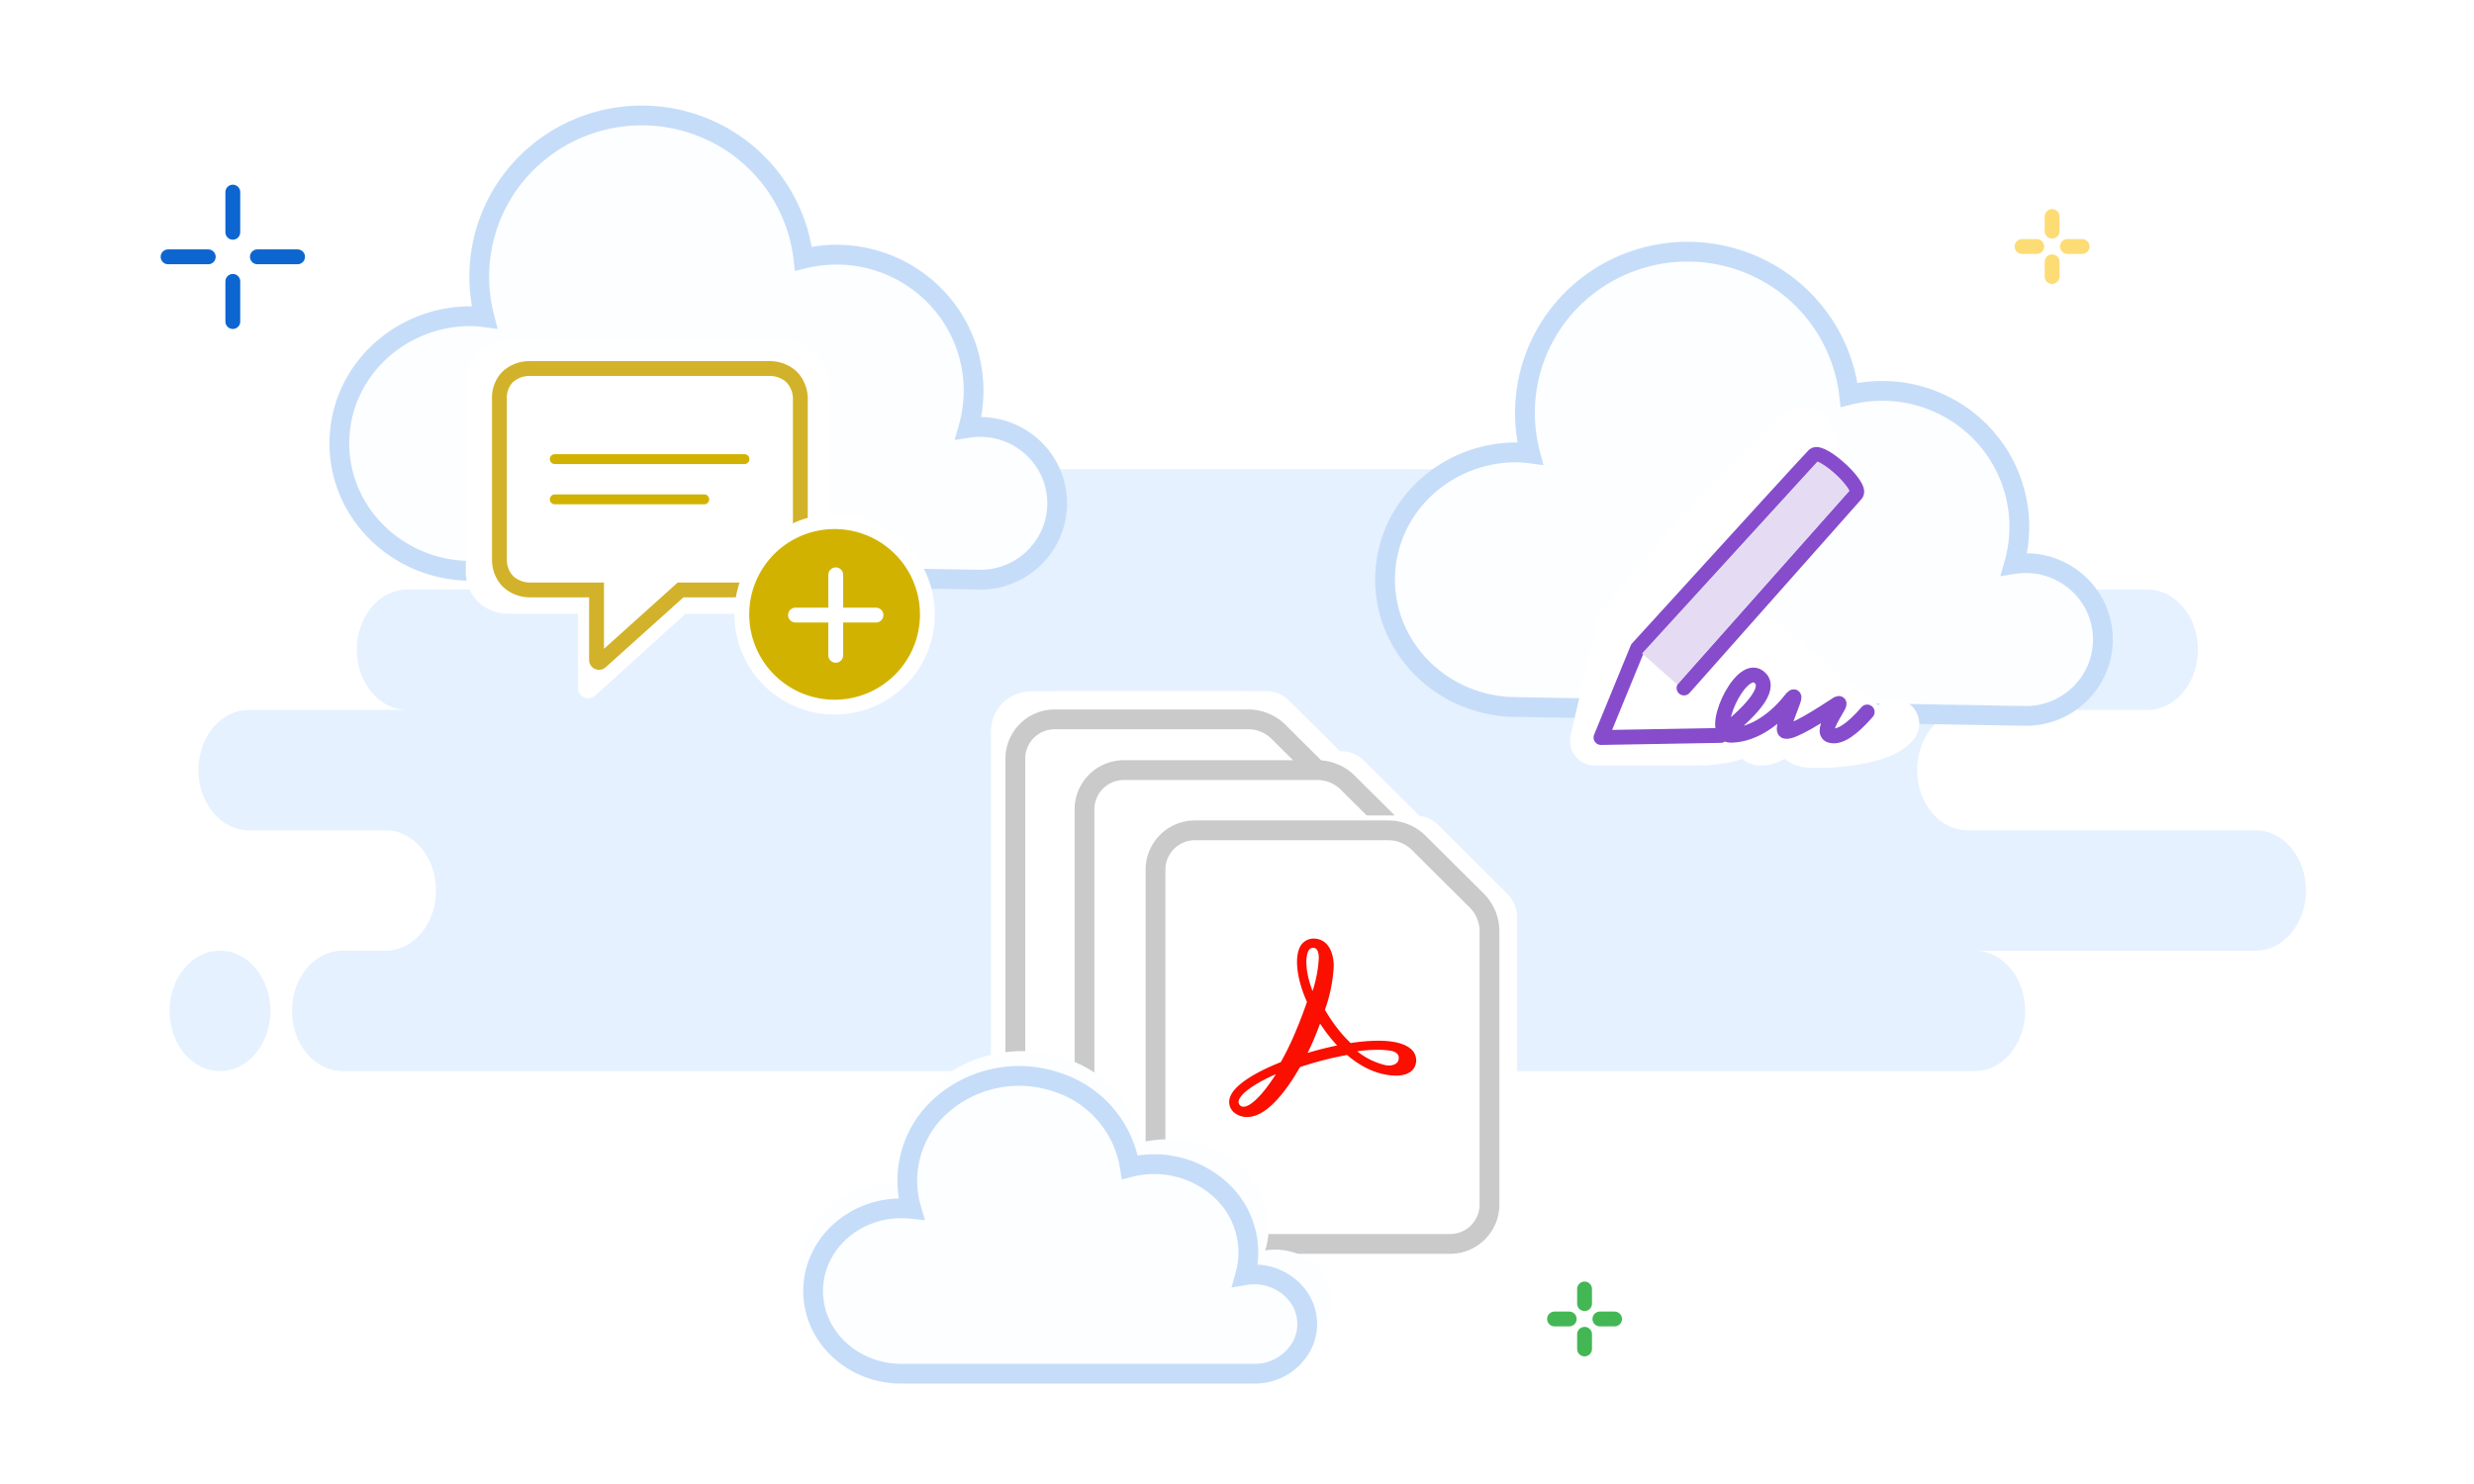 <?xml version="1.0" encoding="UTF-8"?>
<svg xmlns="http://www.w3.org/2000/svg" xmlns:xlink="http://www.w3.org/1999/xlink" width="500" height="300" viewBox="0 0 500 300">
  <rect x="0" y="0" width="500" height="300" fill="#333333" stroke="none"/>
  <defs>
    <clipPath id="clip-s_illu-free-acrobat-tools_500x300">
      <rect width="500" height="300"/>
    </clipPath>
  </defs>
  <g id="s_illu-free-acrobat-tools_500x300" clip-path="url(#clip-s_illu-free-acrobat-tools_500x300)">
    <rect width="500" height="300" fill="#fff"/>
    <g id="Group_295787" data-name="Group 295787" transform="translate(-1333.157 -438.327)">
      <path id="Path_596186" data-name="Path 596186" d="M364.816,153.686c5.626,0,10.186-5.449,10.186-12.168s-4.56-12.168-10.186-12.168h56.755c5.626,0,10.186-5.449,10.186-12.17s-4.56-12.168-10.186-12.168h-58.21c-5.626,0-10.186-5.447-10.186-12.168s4.56-12.168,10.186-12.168h36.381c5.626,0,10.186-5.449,10.186-12.17s-4.56-12.168-10.186-12.168H341.533c5.626,0,10.186-5.447,10.186-12.168S347.159,32,341.533,32H141.158c-5.626,0-10.186,5.447-10.186,12.168s4.56,12.168,10.186,12.168H48.023c-5.626,0-10.186,5.449-10.186,12.168s4.56,12.17,10.186,12.17H16.008c-5.626,0-10.186,5.447-10.186,12.168s4.56,12.168,10.186,12.168H43.657c5.626,0,10.187,5.449,10.187,12.168s-4.561,12.17-10.187,12.17H34.926c-5.625,0-10.186,5.447-10.186,12.168s4.561,12.168,10.186,12.168ZM20.374,141.518c0-6.721-4.561-12.168-10.187-12.168S0,134.8,0,141.518s4.561,12.168,10.186,12.168,10.187-5.449,10.187-12.168" transform="translate(1367.433 501.165)" fill="#e5f1ff" fill-rule="evenodd"/>
      <path id="Path_102813" data-name="Path 102813" d="M25.954,92.641C11.517,92.295,0,80.875,0,66.907S11.517,41.52,25.954,41.173h0a26.4,26.4,0,0,1,2.926.164A32.431,32.431,0,0,1,38.194,8.692,33.056,33.056,0,0,1,71.712,1.937,32.652,32.652,0,0,1,93.128,28.384a27.835,27.835,0,0,1,26.733,7.095,27.318,27.318,0,0,1,7.193,26.508A15.622,15.622,0,0,1,142.209,68a15.34,15.34,0,0,1,1.4,16.14,15.576,15.576,0,0,1-13.9,8.5Z" transform="translate(1402.912 460.625) rotate(1)" fill="#fdfeff" stroke="#c6ddf9" stroke-width="4"/>
      <path id="Path_596187" data-name="Path 596187" d="M87.127,117A8.126,8.126,0,0,0,79,125.126v69.995a8.128,8.128,0,0,0,8.127,8.127h54.181a8.128,8.128,0,0,0,8.127-8.127V137.589a6.823,6.823,0,0,0-2.005-4.8l-13.87-13.817A6.692,6.692,0,0,0,128.793,117Z" transform="translate(1464.2 487.852)" fill="#fee" style="isolation: isolate"/>
      <g id="Group_295772" data-name="Group 295772" transform="translate(1553.388 594.665)">
        <path id="Path_101156" data-name="Path 101156" d="M86.867,117A7.866,7.866,0,0,0,79,124.866v67.752a7.867,7.867,0,0,0,7.867,7.867h52.445a7.867,7.867,0,0,0,7.867-7.867V136.929a6.6,6.6,0,0,0-1.941-4.642l-13.426-13.374A6.477,6.477,0,0,0,127.2,117Z" transform="translate(-79 -117)" fill="#fff" style="isolation: isolate"/>
        <path id="Path_101157" data-name="Path 101157" d="M87.367,117.5a7.866,7.866,0,0,0-7.867,7.866v67.752a7.867,7.867,0,0,0,7.867,7.867h52.445a7.867,7.867,0,0,0,7.867-7.867V137.429a6.6,6.6,0,0,0-1.941-4.642l-13.426-13.374A6.478,6.478,0,0,0,127.7,117.5Z" transform="translate(-78.804 -116.804)" fill="none" stroke="#cacaca" stroke-width="3"/>
      </g>
      <path id="Path_102293" data-name="Path 102293" d="M201.75,239.075c-2.771,4.38-5.5,7.146-7.093,7.146a1.064,1.064,0,0,1-1.075-1.251c.3-1.569,3.461-3.831,8.173-5.9Zm13.322-6.261c-1.192.244-2.421.529-3.668.851-.9.233-1.8.487-2.715.759.484-.97.927-1.931,1.313-2.843.511-1.207.988-2.414,1.429-3.6.386.6.786,1.173,1.192,1.73a34.714,34.714,0,0,0,2.543,3.077Zm-6.154-20.84a1.146,1.146,0,0,1,.958-.608c1.05,0,1.277,1.241,1.277,2.281a27.967,27.967,0,0,1-1.374,7.211c-1.761-4.578-1.515-7.785-.862-8.884ZM228.639,235.9c-.152.78-.974,1.283-2.1,1.283a4.081,4.081,0,0,1-.948-.116,15.564,15.564,0,0,1-6.013-2.987,30.367,30.367,0,0,1,4.449-.336,16.348,16.348,0,0,1,2.966.224C227.883,234.146,228.89,234.629,228.639,235.9Zm2.986-2.065c-1.313-1.383-3.826-2.087-7.466-2.087a40.136,40.136,0,0,0-6.031.511,29.623,29.623,0,0,1-3.473-3.978,36.337,36.337,0,0,1-2.173-3.314,33.157,33.157,0,0,0,1.932-9.56c0-2.927-1.182-6.056-4.5-6.056a3.348,3.348,0,0,0-2.776,1.609c-1.414,2.384-.851,7.287,1.41,12.279-.786,2.292-1.643,4.525-2.692,7a61.873,61.873,0,0,1-3.044,6.2c-3.382,1.337-10.572,4.578-11.256,8.159a3,3,0,0,0,.984,2.853,4.33,4.33,0,0,0,2.93,1.022c4.33,0,8.648-5.883,11.555-10.946,1.651-.552,3.337-1.051,5.015-1.487,1.841-.479,3.62-.871,5.3-1.164,4.584,3.926,8.661,4.52,10.7,4.52,2.809,0,3.856-1.192,4.239-2.2a3.32,3.32,0,0,0-.655-3.37Z" transform="translate(1375.834 407.847)" fill="#fa0f00" fill-rule="evenodd"/>
      <g id="Add_comment_icon" data-name="Add comment icon" transform="translate(1419.875 512.833)">
        <g id="Group_159828" data-name="Group 159828" transform="translate(3 0)">
          <path id="Path_596167" data-name="Path 596167" d="M22.689,52.113V68.576a.557.557,0,0,0,.588.592.43.43,0,0,0,.353-.118L42.322,52.113H63.6a6.916,6.916,0,0,0,4.82-2.013A7.677,7.677,0,0,0,70.3,45.125V6.988a7.548,7.548,0,0,0-2-4.974A7.434,7.434,0,0,0,63.366,0H6.819A7.434,7.434,0,0,0,1.881,2.013,7.014,7.014,0,0,0,0,6.988V45.125A7.314,7.314,0,0,0,2,50.1a7.434,7.434,0,0,0,4.938,2.013Z" transform="translate(5.922 -4.026)" fill="#fff" stroke="#fff" stroke-width="3" style="isolation: isolate"/>
          <path id="Path_102678" data-name="Path 102678" d="M19.628,44.749V58.885a.48.48,0,0,0,.509.509.374.374,0,0,0,.305-.1l16.17-14.543H55.02a6,6,0,0,0,4.17-1.729,6.564,6.564,0,0,0,1.627-4.271V6a6.456,6.456,0,0,0-1.729-4.271A6.456,6.456,0,0,0,54.817,0H5.9A6.456,6.456,0,0,0,1.627,1.729,6,6,0,0,0,0,6V38.748A6.256,6.256,0,0,0,1.729,43.02,6.456,6.456,0,0,0,6,44.749Z" transform="translate(11.216)" fill="#fff" stroke="#d2b22a" stroke-width="3" style="isolation: isolate"/>
          <line id="Line_1" data-name="Line 1" x2="30.205" transform="translate(22.403 26.442)" fill="none" stroke="#d2b200" stroke-linecap="round" stroke-linejoin="round" stroke-width="2"/>
          <line id="Line_2" data-name="Line 2" x2="38.341" transform="translate(22.403 18.306)" fill="none" stroke="#d2b200" stroke-linecap="round" stroke-linejoin="round" stroke-width="2"/>
          <path id="Path_3" data-name="Path 3" d="M37.426,18.713a18.75,18.75,0,1,0-5.492,13.221A18.676,18.676,0,0,0,37.426,18.713Z" transform="translate(60.281 31.019)" fill="#d2b200" stroke="#fff" stroke-width="3"/>
          <g id="Group_1" data-name="Group 1" transform="translate(71.051 41.697)">
            <line id="Line_3" data-name="Line 3" x2="16.272" transform="translate(0 8.136)" fill="none" stroke="#fff" stroke-linecap="round" stroke-linejoin="round" stroke-width="3"/>
            <line id="Line_4" data-name="Line 4" y2="16.272" transform="translate(8.136 0)" fill="none" stroke="#fff" stroke-linecap="round" stroke-linejoin="round" stroke-width="3"/>
          </g>
        </g>
      </g>
      <path id="Path_596203" data-name="Path 596203" d="M87.127,117A8.126,8.126,0,0,0,79,125.126v69.995a8.128,8.128,0,0,0,8.127,8.127h54.181a8.128,8.128,0,0,0,8.127-8.127V137.589a6.823,6.823,0,0,0-2.005-4.8l-13.87-13.817A6.692,6.692,0,0,0,128.793,117Z" transform="translate(1454.425 461.069)" fill="#fff" style="isolation: isolate"/>
      <path id="Path_596207" data-name="Path 596207" d="M87.127,117A8.126,8.126,0,0,0,79,125.126v69.995a8.128,8.128,0,0,0,8.127,8.127h54.181a8.128,8.128,0,0,0,8.127-8.127V137.589a6.823,6.823,0,0,0-2.005-4.8l-13.87-13.817A6.692,6.692,0,0,0,128.793,117Z" transform="translate(1455.116 487.852)" fill="#fff" style="isolation: isolate"/>
      <path id="Path_596189" data-name="Path 596189" d="M87.127,117A8.126,8.126,0,0,0,79,125.126v69.995a8.128,8.128,0,0,0,8.127,8.127h54.181a8.128,8.128,0,0,0,8.127-8.127V137.589a6.823,6.823,0,0,0-2.005-4.8l-13.87-13.817A6.692,6.692,0,0,0,128.793,117Z" transform="translate(1444.649 474.367)" fill="none" style="isolation: isolate"/>
      <path id="Path_596190" data-name="Path 596190" d="M87.127,117A8.126,8.126,0,0,0,79,125.126v69.995a8.128,8.128,0,0,0,8.127,8.127h54.181a8.128,8.128,0,0,0,8.127-8.127V137.589a6.823,6.823,0,0,0-2.005-4.8l-13.87-13.817A6.692,6.692,0,0,0,128.793,117Z" transform="translate(1458.001 485.973)" fill="#fee" style="isolation: isolate"/>
      <path id="Path_596191" data-name="Path 596191" d="M87.127,117A8.126,8.126,0,0,0,79,125.126v69.995a8.128,8.128,0,0,0,8.127,8.127h54.181a8.128,8.128,0,0,0,8.127-8.127V137.589a6.823,6.823,0,0,0-2.005-4.8l-13.87-13.817A6.692,6.692,0,0,0,128.793,117Z" transform="translate(1469.094 498.267)" fill="none" style="isolation: isolate"/>
      <path id="Path_596204" data-name="Path 596204" d="M87.127,117A8.126,8.126,0,0,0,79,125.126v69.995a8.128,8.128,0,0,0,8.127,8.127h54.181a8.128,8.128,0,0,0,8.127-8.127V137.589a6.823,6.823,0,0,0-2.005-4.8l-13.87-13.817A6.692,6.692,0,0,0,128.793,117Z" transform="translate(1460.16 461.022)" fill="#fff" style="isolation: isolate"/>
      <path id="Path_596205" data-name="Path 596205" d="M87.127,117A8.126,8.126,0,0,0,79,125.126v69.995a8.128,8.128,0,0,0,8.127,8.127h54.181a8.128,8.128,0,0,0,8.127-8.127V137.589a6.823,6.823,0,0,0-2.005-4.8l-13.87-13.817A6.692,6.692,0,0,0,128.793,117Z" transform="translate(1475.333 473.186)" fill="#fff" style="isolation: isolate"/>
      <g id="Group_158362" data-name="Group 158362" transform="translate(1538.358 583.749)">
        <path id="Path_101375" data-name="Path 101375" d="M0,75.636V7.97A7.963,7.963,0,0,1,7.953,0h39.1a8.739,8.739,0,0,1,6.162,2.546L64.919,14.192A8.782,8.782,0,0,1,67.5,20.417v55.22a7.963,7.963,0,0,1-7.953,7.972H7.953A7.963,7.963,0,0,1,0,75.636Z" transform="translate(0)" fill="#fff" stroke="#cacaca" stroke-linecap="round" stroke-linejoin="round" stroke-width="4"/>
      </g>
      <g id="Group_160789" data-name="Group 160789" transform="translate(1552.333 594.008)">
        <path id="Path_101375-2" data-name="Path 101375" d="M0,75.636V7.97A7.963,7.963,0,0,1,7.953,0h39.1a8.739,8.739,0,0,1,6.162,2.546L64.919,14.192A8.782,8.782,0,0,1,67.5,20.417v55.22a7.963,7.963,0,0,1-7.953,7.972H7.953A7.963,7.963,0,0,1,0,75.636Z" transform="translate(0 0)" fill="#fff" stroke="#cacaca" stroke-linecap="round" stroke-linejoin="round" stroke-width="4"/>
      </g>
      <path id="Path_596206" data-name="Path 596206" d="M87.127,117A8.126,8.126,0,0,0,79,125.126v69.995a8.128,8.128,0,0,0,8.127,8.127h54.181a8.128,8.128,0,0,0,8.127-8.127V137.589a6.823,6.823,0,0,0-2.005-4.8l-13.87-13.817A6.692,6.692,0,0,0,128.793,117Z" transform="translate(1490.333 486.186)" fill="#fff" style="isolation: isolate"/>
      <g id="Group_160790" data-name="Group 160790" transform="translate(1566.685 606.186)">
        <path id="Path_101375-3" data-name="Path 101375" d="M0,75.636V7.97A7.963,7.963,0,0,1,7.953,0h39.1a8.739,8.739,0,0,1,6.162,2.546L64.919,14.192A8.782,8.782,0,0,1,67.5,20.417v55.22a7.963,7.963,0,0,1-7.953,7.972H7.953A7.963,7.963,0,0,1,0,75.636Z" transform="translate(0)" fill="#fff" stroke="#cacaca" stroke-linecap="round" stroke-linejoin="round" stroke-width="4"/>
      </g>
      <path id="Path_102293-2" data-name="Path 102293" d="M200.951,236.758c-2.555,4.039-5.07,6.589-6.541,6.589a.981.981,0,0,1-.991-1.153c.279-1.447,3.191-3.532,7.536-5.436Zm12.284-5.773c-1.1.225-2.233.487-3.383.785-.826.215-1.664.449-2.5.7.446-.894.855-1.78,1.21-2.622.471-1.113.911-2.226,1.318-3.316.356.549.725,1.082,1.1,1.6a31.971,31.971,0,0,0,2.345,2.837ZM207.56,211.77a1.057,1.057,0,0,1,.883-.56c.968,0,1.177,1.145,1.177,2.1a25.787,25.787,0,0,1-1.267,6.649c-1.624-4.221-1.4-7.178-.794-8.191Zm18.184,22.058c-.141.719-.9,1.183-1.936,1.183a3.758,3.758,0,0,1-.874-.107,14.351,14.351,0,0,1-5.544-2.754,28,28,0,0,1,4.1-.31,15.078,15.078,0,0,1,2.735.206C225.048,232.214,225.976,232.659,225.744,233.828Zm2.754-1.9c-1.21-1.275-3.528-1.924-6.884-1.924a37.018,37.018,0,0,0-5.561.471,27.32,27.32,0,0,1-3.2-3.668,33.513,33.513,0,0,1-2-3.056,30.575,30.575,0,0,0,1.781-8.815c0-2.7-1.09-5.584-4.147-5.584a3.087,3.087,0,0,0-2.56,1.484c-1.3,2.2-.785,6.72,1.3,11.322-.725,2.113-1.515,4.172-2.482,6.453a57.045,57.045,0,0,1-2.807,5.718c-3.118,1.233-9.748,4.221-10.379,7.523a2.768,2.768,0,0,0,.907,2.631,3.993,3.993,0,0,0,2.7.942c3.992,0,7.974-5.424,10.655-10.093,1.522-.509,3.077-.969,4.624-1.371,1.7-.442,3.338-.8,4.885-1.073,4.227,3.62,7.986,4.168,9.87,4.168,2.59,0,3.555-1.1,3.908-2.026a3.062,3.062,0,0,0-.6-3.108Z" transform="translate(1390.072 418.712)" fill="#fa0f00" fill-rule="evenodd"/>
      <g id="Group_155518" data-name="Group 155518" transform="translate(1741.826 482.094)">
        <line id="Line_6847" data-name="Line 6847" y2="2.967" transform="translate(6.066)" fill="none" stroke="#fddc76" stroke-linecap="round" stroke-width="3"/>
        <line id="Line_6848" data-name="Line 6848" y2="2.967" transform="translate(6.066 9.163)" fill="none" stroke="#fddc76" stroke-linecap="round" stroke-width="3"/>
        <line id="Line_6850" data-name="Line 6850" y2="2.967" transform="translate(12.132 6.065) rotate(90)" fill="none" stroke="#fddc76" stroke-linecap="round" stroke-width="3"/>
        <line id="Line_6849" data-name="Line 6849" y2="2.967" transform="translate(2.967 6.065) rotate(90)" fill="none" stroke="#fddc76" stroke-linecap="round" stroke-width="3"/>
      </g>
      <g id="Group_156060" data-name="Group 156060" transform="translate(1647.334 698.899)">
        <line id="Line_6847-2" data-name="Line 6847" y2="2.967" transform="translate(6.066)" fill="none" stroke="#44b755" stroke-linecap="round" stroke-width="3"/>
        <line id="Line_6848-2" data-name="Line 6848" y2="2.967" transform="translate(6.066 9.163)" fill="none" stroke="#44b755" stroke-linecap="round" stroke-width="3"/>
        <line id="Line_6850-2" data-name="Line 6850" y2="2.967" transform="translate(12.132 6.065) rotate(90)" fill="none" stroke="#44b755" stroke-linecap="round" stroke-width="3"/>
        <line id="Line_6849-2" data-name="Line 6849" y2="2.967" transform="translate(2.967 6.065) rotate(90)" fill="none" stroke="#44b755" stroke-linecap="round" stroke-width="3"/>
      </g>
      <path id="Path_102813-2" data-name="Path 102813" d="M25.954,92.641C11.517,92.295,0,80.875,0,66.907S11.517,41.52,25.954,41.173h0a26.4,26.4,0,0,1,2.926.164A32.431,32.431,0,0,1,38.194,8.692,33.056,33.056,0,0,1,71.712,1.937,32.652,32.652,0,0,1,93.128,28.384a27.835,27.835,0,0,1,26.733,7.095,27.318,27.318,0,0,1,7.193,26.508A15.622,15.622,0,0,1,142.209,68a15.34,15.34,0,0,1,1.4,16.14,15.576,15.576,0,0,1-13.9,8.5Z" transform="translate(1614.253 488.159) rotate(1)" fill="#fdfeff" stroke="#c6ddf9" stroke-width="4"/>
      <g id="Group_155517" data-name="Group 155517" transform="translate(1367.124 477.159)">
        <line id="Line_6847-3" data-name="Line 6847" y2="8.122" transform="translate(13.086)" fill="none" stroke="#0d66d0" stroke-linecap="round" stroke-width="3"/>
        <line id="Line_6848-3" data-name="Line 6848" y2="8.122" transform="translate(13.086 18.049)" fill="none" stroke="#0d66d0" stroke-linecap="round" stroke-width="3"/>
        <line id="Line_6850-3" data-name="Line 6850" y2="8.122" transform="translate(26.171 13.086) rotate(90)" fill="none" stroke="#0d66d0" stroke-linecap="round" stroke-width="3"/>
        <line id="Line_6849-3" data-name="Line 6849" y2="8.122" transform="translate(8.122 13.086) rotate(90)" fill="none" stroke="#0d66d0" stroke-linecap="round" stroke-width="3"/>
      </g>
      <g id="Group_295782" data-name="Group 295782" transform="translate(1636.681 521.492)">
        <g id="Group_295781" data-name="Group 295781" transform="translate(10.37 0.714) rotate(8)">
          <g id="Group_295761" data-name="Group 295761" transform="matrix(0.978, -0.208, 0.208, 0.978, 5.246, 6.831)">
            <g id="Group_295760" data-name="Group 295760" transform="translate(0.07 -0.998)">
              <path id="Path_101220" data-name="Path 101220" d="M12.2,52.484l36.5-39.6c1.558-1.55-.986-14.092-2.58-12.795C45.8.362,31.744,10.4,7.1,36.435L0,59.529l20.274,1.418c7.98-6.068,10.076-8.569,7.508-10.529-3.852-2.941-10.723,10.654-5.723,10.654s8.609-.656,11.46-4.116-1.806,4.548-.342,4.893,2.987-.523,6.88-2.964c1.716-.869-.218,3.18,2.484,3.986,1.8.537,14.8,1.157,18.146-2.543" transform="translate(0 0)" fill="none" stroke="#fff" stroke-linecap="round" stroke-linejoin="round" stroke-width="10"/>
              <path id="Path_101221" data-name="Path 101221" d="M7.337,43.524,44.408,5.881l-.047-.1a4.029,4.029,0,0,0-.217-.375l-.1-.145A15.966,15.966,0,0,0,41.589,2.6,18.024,18.024,0,0,0,38.57.383a5.652,5.652,0,0,0-.755-.358L37.742,0,0,37.239Z" transform="translate(2.298 5.663)" fill="#fff" style="isolation: isolate"/>
            </g>
          </g>
        </g>
        <g id="Group_295780" data-name="Group 295780" transform="translate(5.506 -1)">
          <g id="Group_295778" data-name="Group 295778" transform="translate(52.847 60.725) rotate(-17)">
            <path id="Path_596168" data-name="Path 596168" d="M5.6,0,3.678,3.446,0,10.025" transform="translate(8.682 0) rotate(60)" fill="none" stroke="#fff" stroke-width="6"/>
          </g>
          <g id="Group_295773" data-name="Group 295773" transform="translate(0 0)">
            <path id="Path_596168-2" data-name="Path 596168" d="M19.838,0,13.019,11.925,0,34.69" transform="translate(28.146 29.852) rotate(9)" fill="none" stroke="#fff" stroke-width="4"/>
            <g id="Group_295762" data-name="Group 295762" transform="translate(9.883 1) rotate(8)">
              <path id="Polygon_1" data-name="Polygon 1" d="M10.367,0,20.734,17.419H0Z" transform="translate(10.599 47.286) rotate(-14)" fill="#fff"/>
              <g id="Group_295784" data-name="Group 295784">
                <path id="Polygon_2" data-name="Polygon 2" d="M26.2,0l26.2,23.562H0Z" transform="translate(17.62 40.391) rotate(-11)" fill="#fff"/>
                <g id="Group_155670" data-name="Group 155670" transform="translate(4.946 8.88) rotate(-9)">
                  <path id="Path_101220-2" data-name="Path 101220" d="M16.956,46.738,52.373,8.17c1.512-1.51-6.773-9.3-8.319-8.032Q43.577.529,7.707,38.562L0,56.456H24.195q11.614-8.865,7.877-11.73c-3.737-2.865-10.636,11.73-5.785,11.73S35.568,53,38.335,49.629s-2.449,5.9-1.028,6.231,6.861-3.007,10.637-5.385c1.665-.846-4.174,5.6-1.552,6.38q2.622.784,7.493-4.621" transform="translate(0 0)" fill="none" stroke="#864ccc" stroke-linecap="round" stroke-linejoin="round" stroke-width="3"/>
                  <path id="Path_101221-2" data-name="Path 101221" d="M7.018,44.6,42.479,6.026l-.045-.1a4.21,4.21,0,0,0-.207-.384l-.091-.148a16,16,0,0,0-2.352-2.724A17.354,17.354,0,0,0,36.9.392a5.253,5.253,0,0,0-.722-.367L36.1,0,0,38.157Z" transform="translate(8.606 1.447)" fill="#e5dcf4" style="isolation: isolate"/>
                </g>
              </g>
            </g>
          </g>
        </g>
      </g>
      <path id="Path_102813-3" data-name="Path 102813" d="M19.2,62.97C8.6,62.97,0,55.485,0,46.253S8.6,29.535,19.2,29.535h0q1.085,0,2.165.106c-2.439-7.635.218-15.818,6.893-21.207A27.042,27.042,0,0,1,53.05,4.045c8.556,2.7,14.67,9.324,15.847,17.183a22.608,22.608,0,0,1,19.776,4.606c5.175,4.5,7.2,11.065,5.32,17.219a12.4,12.4,0,0,1,11.218,3.909,8.971,8.971,0,0,1,1.037,10.485A11.8,11.8,0,0,1,95.962,62.97Z" transform="translate(1494.87 648.059)" fill="#fdfeff"/>
      <path id="Path_102813-4" data-name="Path 102813" d="M17.839,62.97C7.99,62.97,0,55.485,0,46.253S7.987,29.535,17.837,29.535h0a19.076,19.076,0,0,1,2.012.106,20.324,20.324,0,0,1,6.4-21.207A23.714,23.714,0,0,1,49.288,4.045,21.528,21.528,0,0,1,64.011,21.229a19.905,19.905,0,0,1,18.374,4.606,17.1,17.1,0,0,1,4.943,17.219A11.06,11.06,0,0,1,97.75,46.963a9.513,9.513,0,0,1,.964,10.485,10.8,10.8,0,0,1-9.556,5.521Z" transform="translate(1497.49 653.059)" fill="#fdfeff" stroke="#c6ddf9" stroke-width="4"/>
    </g>
  </g>
</svg>
